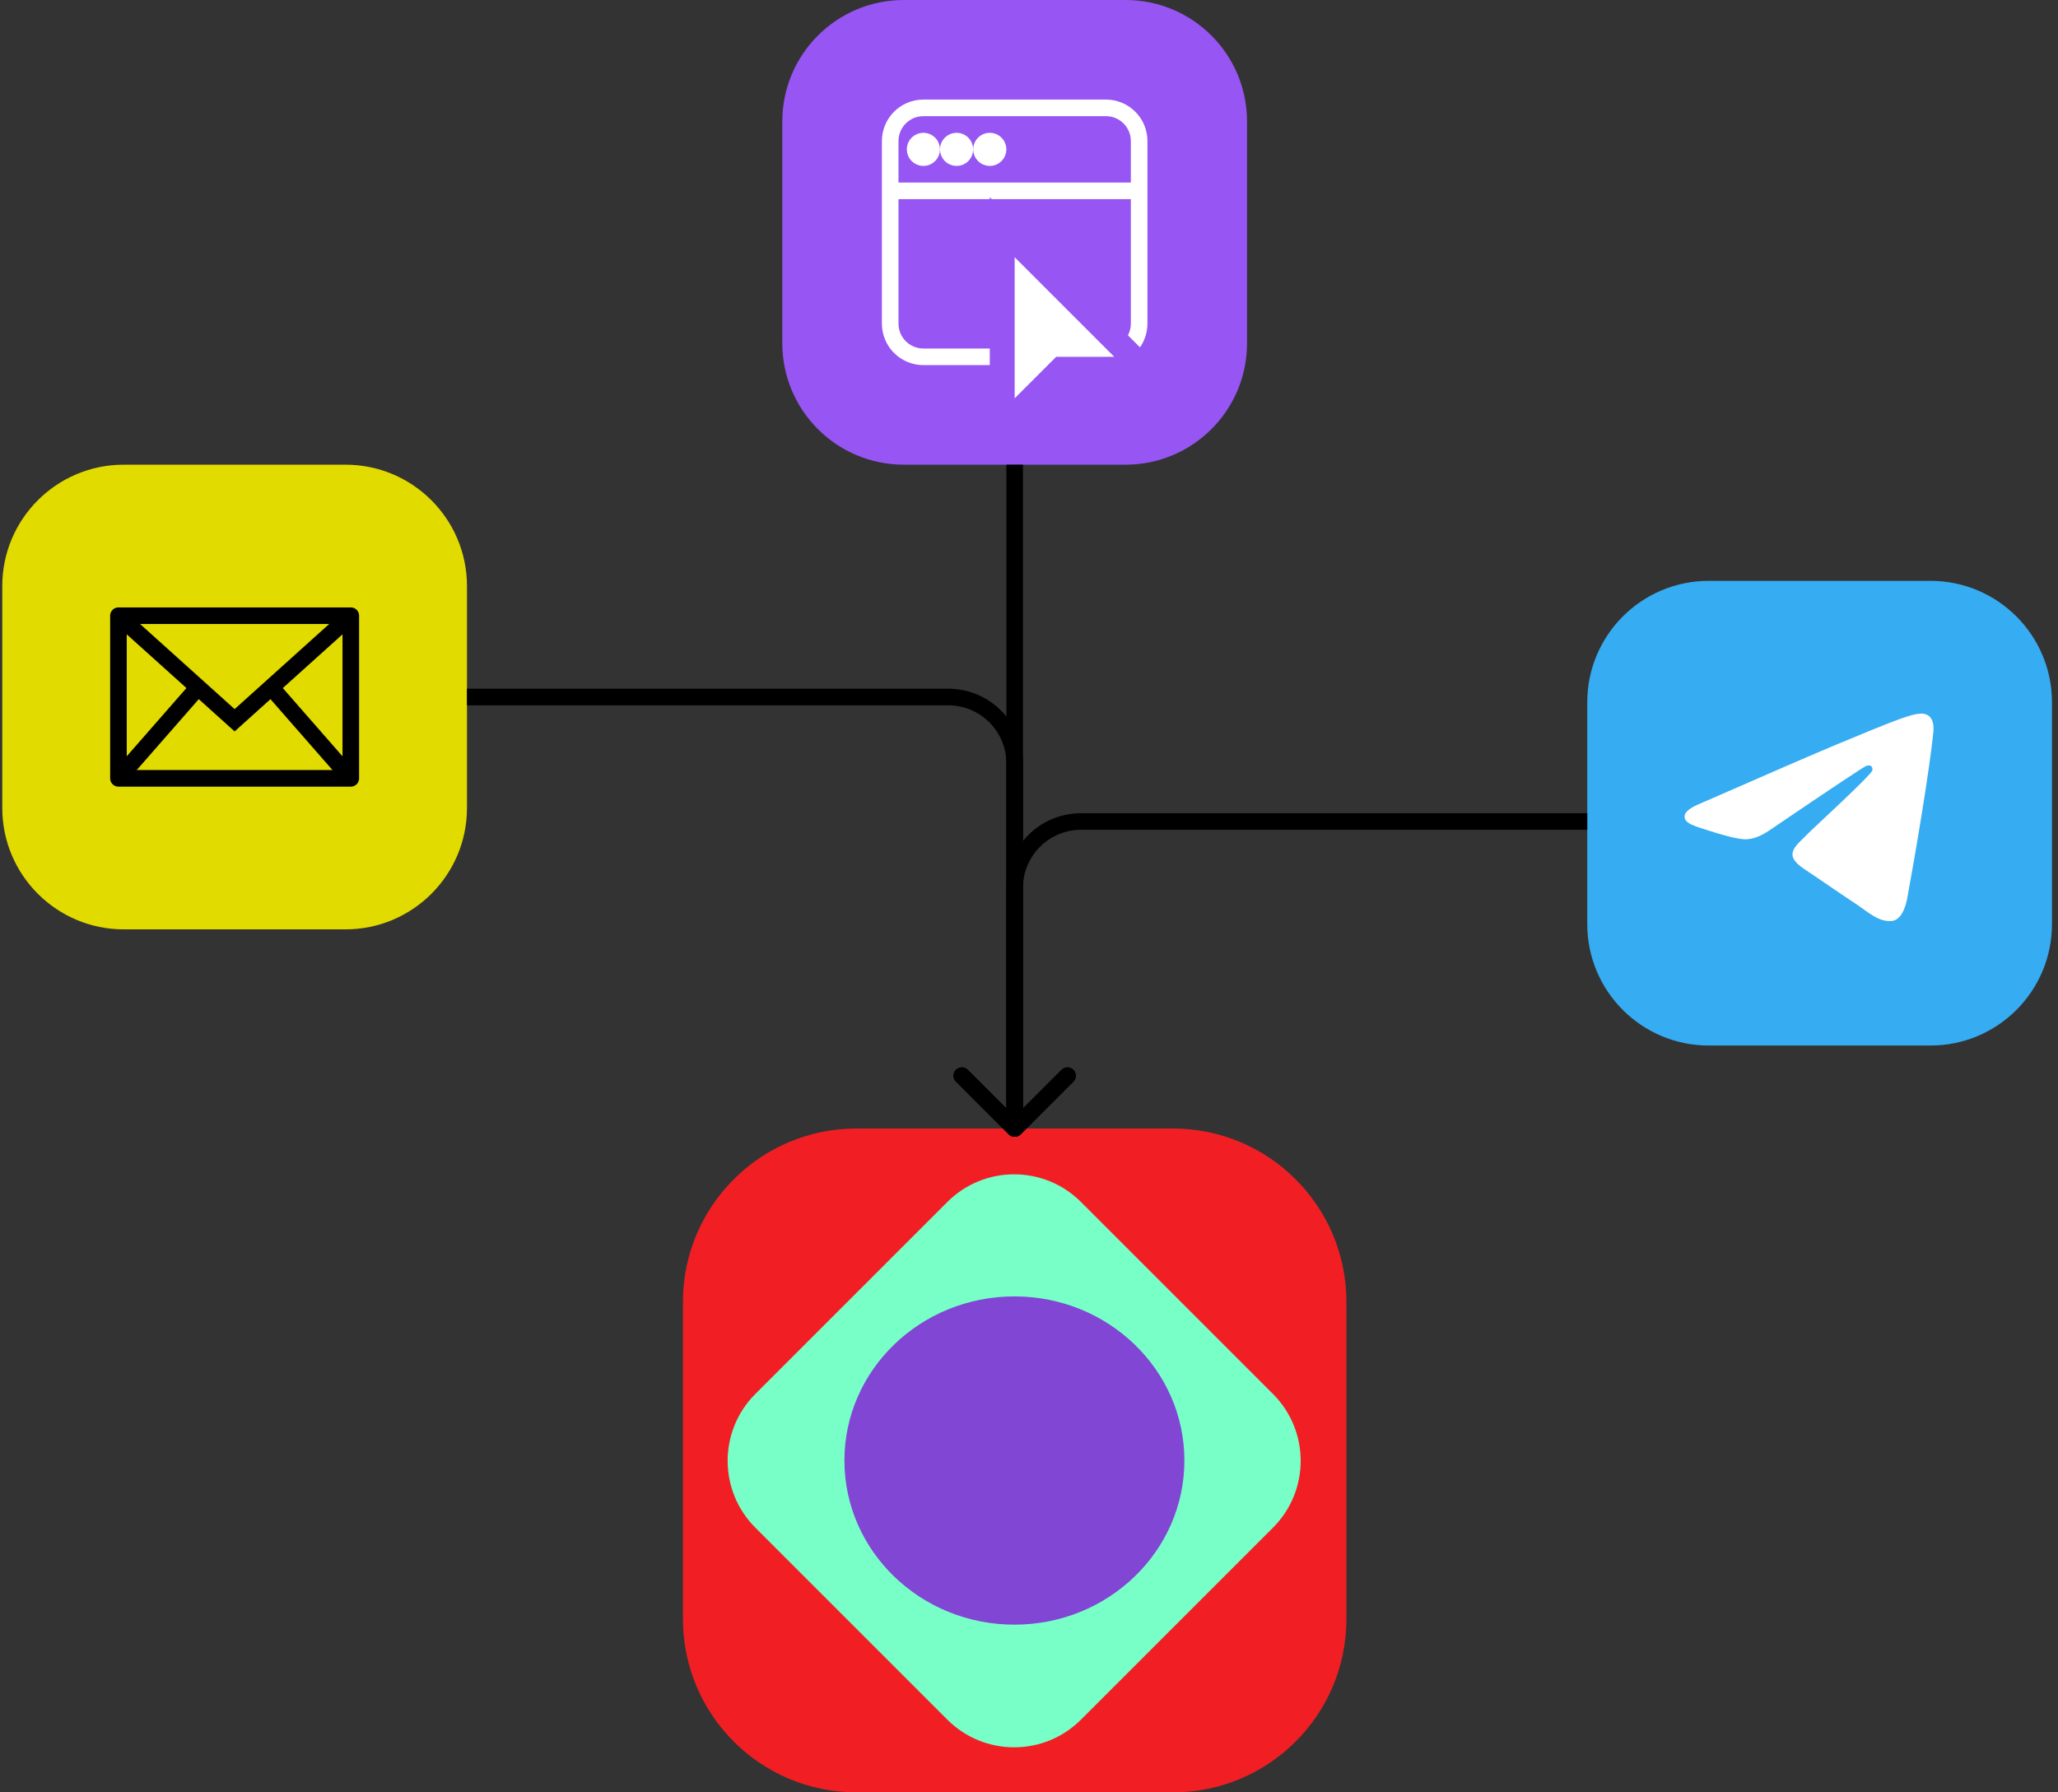 <svg width="248" height="216" viewBox="0 0 248 216" fill="none" xmlns="http://www.w3.org/2000/svg">
    <rect x="0" y="0" width="248" height="216" fill="#333333" stroke="none"/>
    <path d="M232.633 70H205.913C197.828 70 191.273 76.551 191.273 84.632V111.368C191.273 119.449 197.828 126 205.913 126H232.633C240.719 126 247.273 119.449 247.273 111.368V84.632C247.273 76.551 240.719 70 232.633 70Z" fill="#36ACF2"/>
    <path fill-rule="evenodd" clip-rule="evenodd" d="M232.981 88.169C232.566 92.562 230.767 103.22 229.852 108.139C229.465 110.222 228.702 110.919 227.964 110.988C226.361 111.136 225.143 109.921 223.589 108.897C221.159 107.294 219.785 106.297 217.426 104.733C214.698 102.926 216.466 101.933 218.02 100.31C218.427 99.884 225.493 93.42 225.63 92.834C225.648 92.76 225.664 92.487 225.502 92.342C225.34 92.198 225.102 92.248 224.93 92.287C224.686 92.342 220.802 94.924 213.28 100.031C212.178 100.793 211.18 101.163 210.284 101.144C209.298 101.122 207.402 100.583 205.991 100.122C204.262 99.557 202.888 99.257 203.007 98.297C203.069 97.797 203.754 97.286 205.061 96.763C213.113 93.234 218.482 90.909 221.168 89.785C228.839 86.577 230.433 86.019 231.471 86C232.773 85.977 233.087 87.058 232.981 88.169Z" fill="white"/>
    <path d="M135.633 0H108.913C100.828 0 94.273 6.551 94.273 14.632V41.368C94.273 49.449 100.828 56 108.913 56H135.633C143.719 56 150.273 49.449 150.273 41.368V14.632C150.273 6.551 143.719 0 135.633 0Z" fill="#9755F4"/>
    <path d="M107.273 17C107.273 14.791 109.064 13 111.273 13H133.273C135.483 13 137.273 14.791 137.273 17V39C137.273 41.209 135.483 43 133.273 43H111.273C109.064 43 107.273 41.209 107.273 39V17Z" stroke="white" stroke-width="2"/>
    <path fill-rule="evenodd" clip-rule="evenodd" d="M111.273 19C111.826 19 112.273 18.552 112.273 18C112.273 17.448 111.826 17 111.273 17C110.721 17 110.273 17.448 110.273 18C110.273 18.552 110.721 19 111.273 19Z" stroke="white" stroke-width="2"/>
    <path fill-rule="evenodd" clip-rule="evenodd" d="M115.273 19C115.826 19 116.273 18.552 116.273 18C116.273 17.448 115.826 17 115.273 17C114.721 17 114.273 17.448 114.273 18C114.273 18.552 114.721 19 115.273 19Z" stroke="white" stroke-width="2"/>
    <path fill-rule="evenodd" clip-rule="evenodd" d="M119.273 19C119.826 19 120.273 18.552 120.273 18C120.273 17.448 119.826 17 119.273 17C118.721 17 118.273 17.448 118.273 18C118.273 18.552 118.721 19 119.273 19Z" stroke="white" stroke-width="2"/>
    <path d="M137.273 23H107.273" stroke="white" stroke-width="2"/>
    <path d="M123.334 29.939L120.773 27.379V31V47V48V51.621L123.334 49.061L127.895 44.5H134.273H137.895L135.334 41.939L123.334 29.939Z" fill="white" stroke="#9755F4" stroke-width="3"/>
    <path d="M41.633 56H14.914C6.828 56 0.273 62.551 0.273 70.632V97.368C0.273 105.449 6.828 112 14.914 112H41.633C49.719 112 56.273 105.449 56.273 97.368V70.632C56.273 62.551 49.719 56 41.633 56Z" fill="#E2DB00"/>
    <rect x="14.273" y="74.2" width="28" height="19.6" stroke="black" stroke-width="2" stroke-linecap="round" stroke-linejoin="round"/>
    <path d="M14.273 74.2L28.273 86.8L42.273 74.2" stroke="black" stroke-width="2"/>
    <path d="M14.273 93.799L24.073 82.599" stroke="black" stroke-width="2"/>
    <path fill-rule="evenodd" clip-rule="evenodd" d="M42.269 93.799L32.469 82.599L42.269 93.799Z" stroke="black" stroke-width="2"/>
    <g clip-path="url(#clip0_834_11910)">
        <path d="M141.35 136H103.2C91.655 136 82.297 145.359 82.297 156.903V195.097C82.297 206.642 91.655 216 103.2 216H141.35C152.895 216 162.253 206.642 162.253 195.097V156.903C162.253 145.359 152.895 136 141.35 136Z" fill="#F11F24"/>
        <path d="M114.159 144.857L91.022 167.994C86.574 172.442 86.574 179.653 91.022 184.1L114.159 207.237C118.607 211.685 125.818 211.685 130.265 207.237L153.403 184.1C157.85 179.653 157.85 172.442 153.403 167.994L130.265 144.857C125.818 140.409 118.607 140.409 114.159 144.857Z" fill="#78FFC7"/>
        <path d="M122.242 195.792C133.554 195.792 142.725 186.936 142.725 176.012C142.725 165.088 133.554 156.233 122.242 156.233C110.929 156.233 101.758 165.088 101.758 176.012C101.758 186.936 110.929 195.792 122.242 195.792Z" fill="#8146D3"/>
    </g>
    <path d="M121.566 136.707C121.957 137.098 122.59 137.098 122.981 136.707L129.345 130.343C129.735 129.953 129.735 129.319 129.345 128.929C128.954 128.538 128.321 128.538 127.93 128.929L122.273 134.586L116.617 128.929C116.226 128.538 115.593 128.538 115.202 128.929C114.812 129.319 114.812 129.953 115.202 130.343L121.566 136.707ZM191.273 98L130.273 98L130.273 100L191.273 100L191.273 98ZM121.273 107L121.273 136L123.273 136L123.273 107L121.273 107ZM130.273 98C125.303 98 121.273 102.029 121.273 107L123.273 107C123.273 103.134 126.407 100 130.273 100L130.273 98Z" fill="black"/>
    <path d="M121.566 136.707C121.957 137.098 122.59 137.098 122.981 136.707L129.345 130.343C129.735 129.953 129.735 129.319 129.345 128.929C128.954 128.538 128.321 128.538 127.93 128.929L122.273 134.586L116.617 128.929C116.226 128.538 115.593 128.538 115.202 128.929C114.812 129.319 114.812 129.953 115.202 130.343L121.566 136.707ZM121.273 56L121.273 136L123.273 136L123.273 56L121.273 56Z" fill="black"/>
    <path d="M122.981 136.707C122.59 137.098 121.957 137.098 121.566 136.707L115.202 130.343C114.812 129.953 114.812 129.319 115.202 128.929C115.593 128.538 116.226 128.538 116.617 128.929L122.273 134.586L127.93 128.929C128.321 128.538 128.954 128.538 129.345 128.929C129.735 129.319 129.735 129.953 129.345 130.343L122.981 136.707ZM56.273 83L114.273 83L114.273 85L56.273 85L56.273 83ZM123.273 92L123.273 136L121.273 136L121.273 92L123.273 92ZM114.273 83C119.244 83 123.273 87.029 123.273 92L121.273 92C121.273 88.134 118.139 85 114.273 85L114.273 83Z" fill="black"/>
    <defs>
        <clipPath id="clip0_834_11910">
            <rect width="79.956" height="80" fill="white" transform="translate(82.297 136)"/>
        </clipPath>
    </defs>
</svg>
